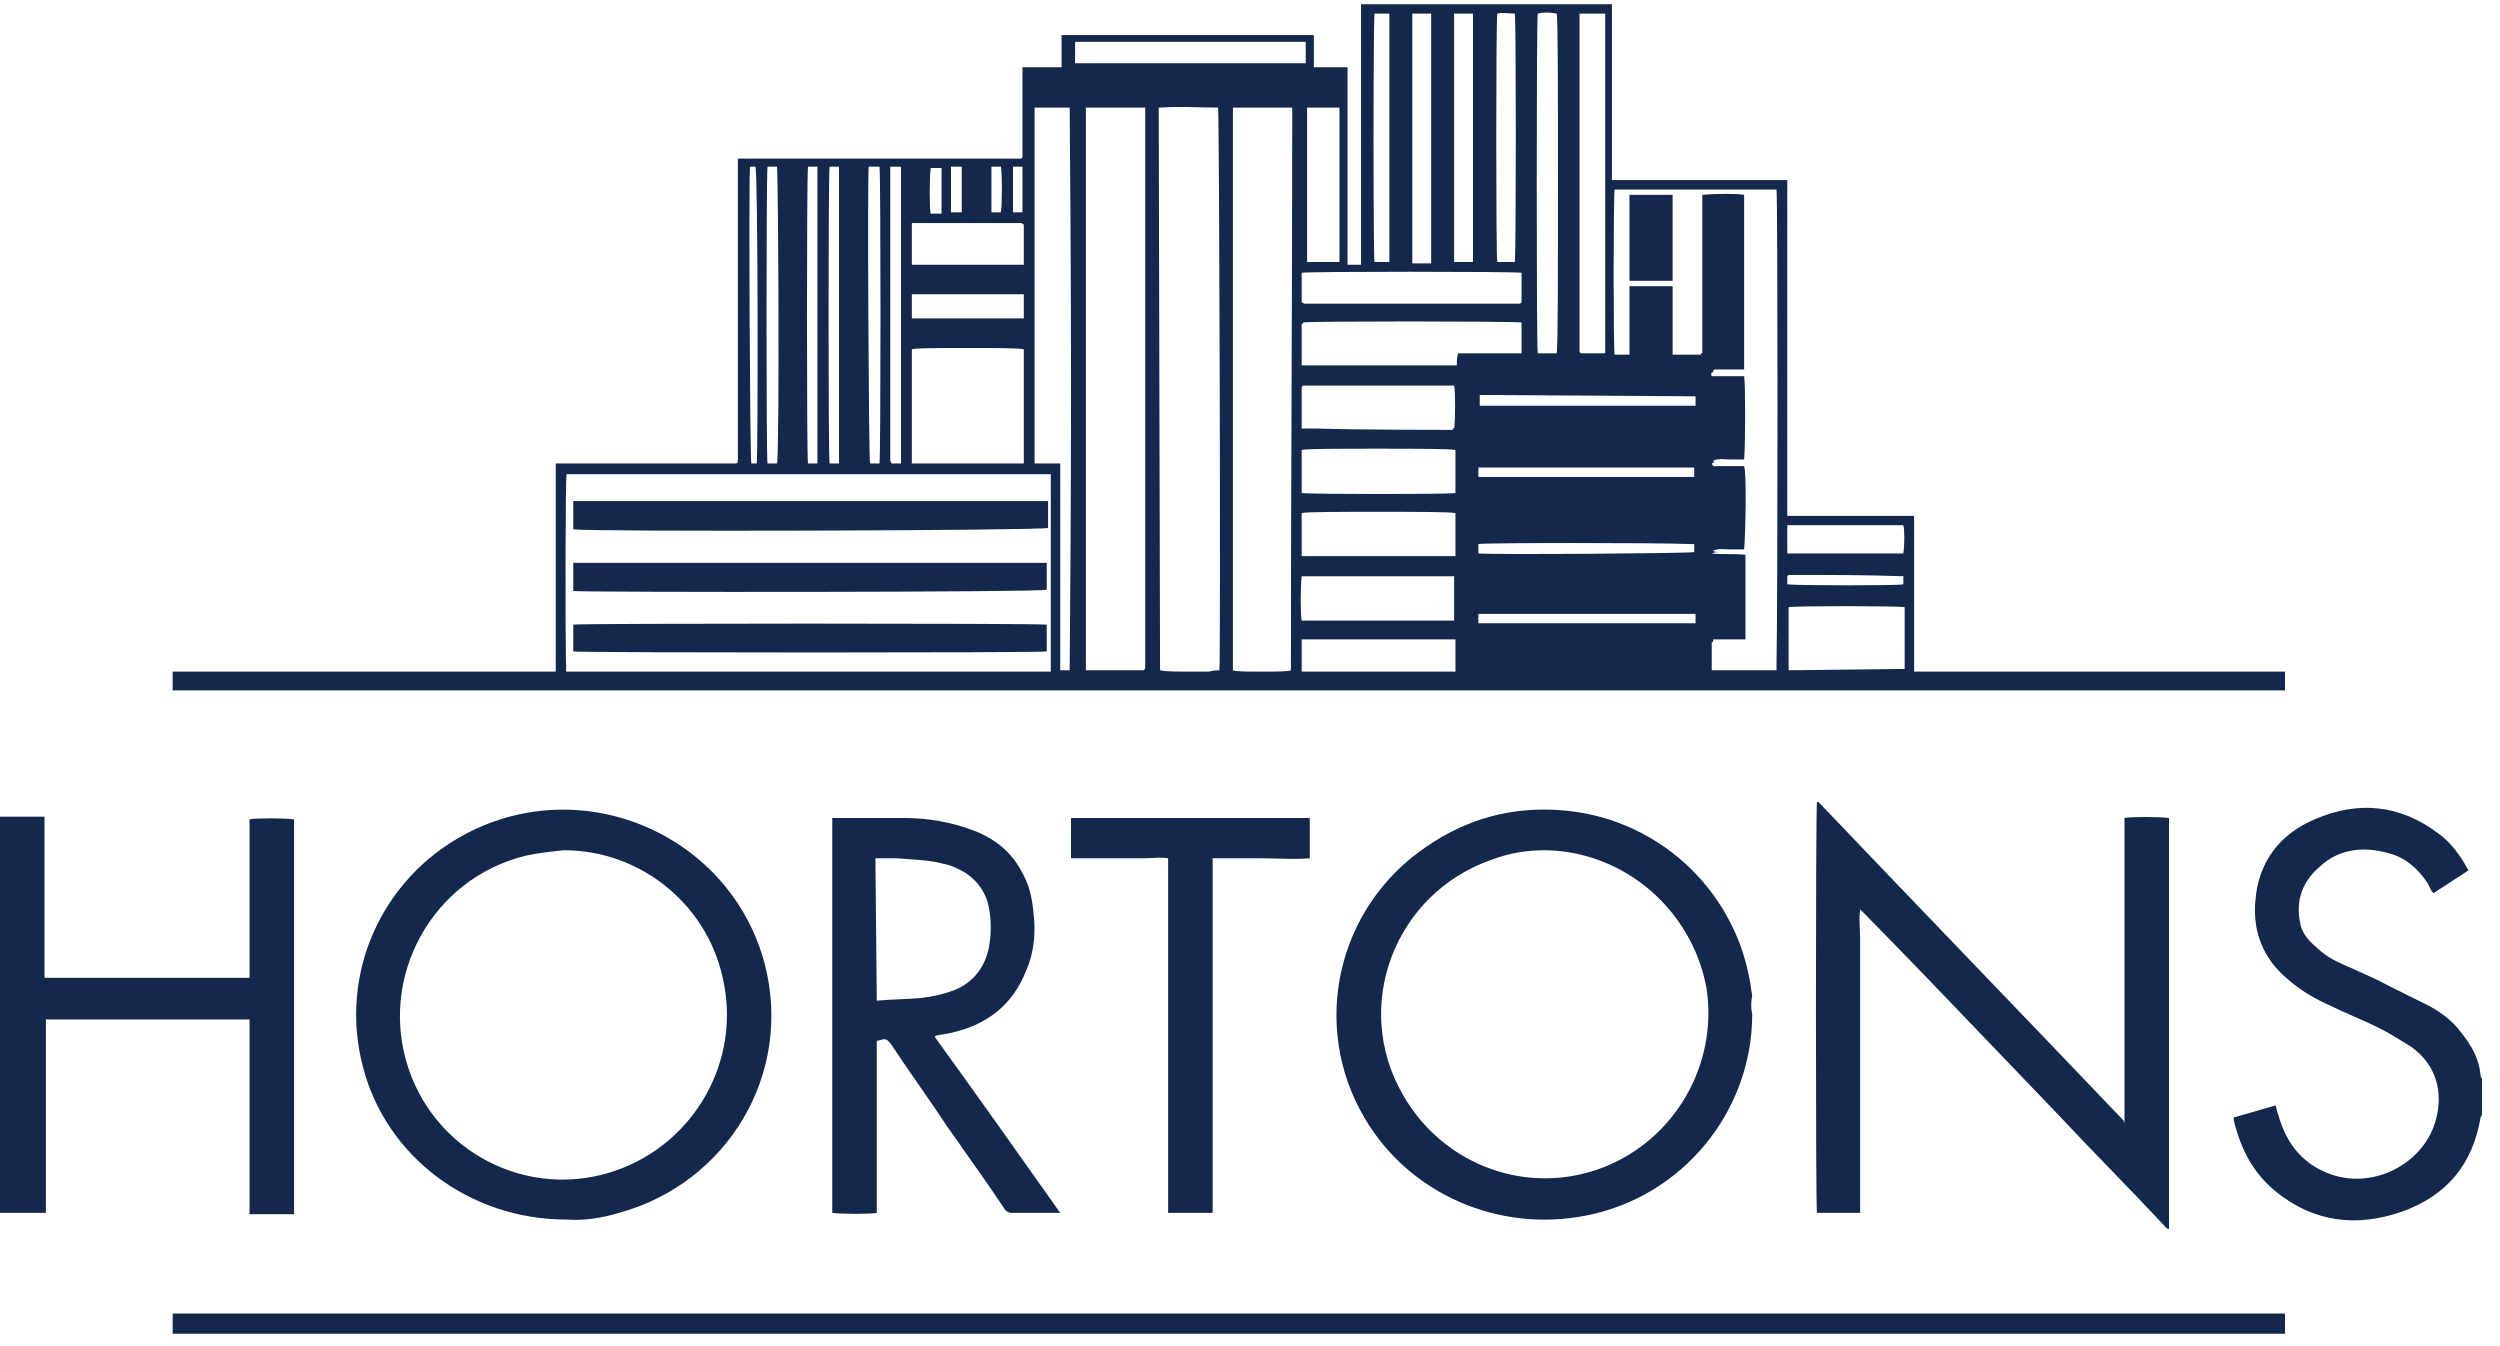 <?xml version="1.0" encoding="UTF-8"?>
<svg xmlns="http://www.w3.org/2000/svg" width="130" height="70" viewBox="0 0 130 70" fill="none">
  <path fill-rule="evenodd" clip-rule="evenodd" d="M92.939 26.824V9.365H83.82V8.876V0.217H70.774V0.706V13.276V13.765H70.073V3.499H68.319V1.823H55.202V3.499H53.168V5.105V6.642V8.178L53.098 8.248H53.028H52.958H38.649H38.578H38.508H38.438H38.368V23.891V23.96V24.03L38.298 24.1H28.899V34.925H8.978V35.902H118.821V34.925H99.533V26.824H92.939ZM29.439 34.925H54.641V24.659H29.53H29.46C29.398 25.156 29.391 32.998 29.439 34.925ZM67.688 34.925H75.684V33.248H67.688V34.925ZM92.939 27.312H98.972C99.042 27.522 99.042 28.36 98.972 28.779H92.939V27.312ZM82.137 18.164V0.845V0.706H83.47V18.374H82.207L82.137 18.304V18.164ZM79.963 0.706C80.243 0.636 80.594 0.636 80.945 0.706C81.015 0.845 81.015 5.105 81.015 9.435C81.015 13.765 81.015 18.164 80.945 18.374H79.963C79.892 18.095 79.892 1.125 79.963 0.706ZM77.858 0.706C78.041 0.66 78.223 0.674 78.425 0.689C78.534 0.697 78.648 0.706 78.77 0.706C78.84 0.985 78.84 13.066 78.77 13.625H77.858C77.788 13.346 77.788 1.195 77.858 0.706ZM75.614 0.706H76.596V13.625H75.614V0.706ZM73.439 0.706H74.421V13.695H73.93H73.439V0.706ZM71.475 0.706H72.247V13.625H72.037H71.475C71.405 13.416 71.405 1.264 71.475 0.706ZM79.121 14.184V14.952V15.72L79.051 15.79H78.77H67.828C67.793 15.79 67.775 15.772 67.758 15.755C67.74 15.738 67.723 15.72 67.688 15.72V14.184C67.968 14.114 78.63 14.114 79.121 14.184ZM67.968 5.594H69.652V13.625H67.968V5.594ZM52.677 8.667H53.168V11.041H52.677V8.667ZM51.555 8.667H52.046C52.116 8.946 52.116 10.622 52.046 11.041H51.555V8.667ZM49.451 8.667H50.012V11.041H49.451V8.667ZM48.398 8.737H48.96V11.111H48.398C48.328 10.902 48.328 9.226 48.398 8.737ZM47.416 11.6H47.697H53.098C53.133 11.6 53.151 11.617 53.168 11.635C53.186 11.652 53.203 11.67 53.238 11.67V13.765H47.416V11.6ZM47.416 16.558V15.301H53.238V16.558H47.416ZM53.238 18.164V24.1H47.416V18.164C47.557 18.095 48.889 18.095 50.292 18.095H50.292H50.292C51.625 18.095 53.028 18.095 53.238 18.164ZM46.294 23.96V23.891V23.821V8.876V8.807V8.737V8.667H46.855V8.737V24.03V24.1H46.364L46.294 23.96ZM45.172 8.667H45.312H45.382H45.663H45.733C45.803 8.946 45.803 23.681 45.733 24.1H45.663H45.242C45.172 23.821 45.102 9.156 45.172 8.667ZM43.138 8.667H43.629V24.1H43.138C43.068 23.821 43.068 9.156 43.138 8.667ZM42.016 8.667H42.507V24.1H42.016C41.945 23.821 41.945 9.226 42.016 8.667ZM39.911 8.667H40.402C40.472 8.946 40.542 23.611 40.402 24.1H39.911C39.841 23.821 39.841 9.295 39.911 8.667ZM38.999 8.667H39.28C39.42 8.737 39.42 23.611 39.35 24.1H39.069C38.999 23.821 38.929 9.784 38.999 8.667ZM55.623 34.855H55.132V24.1H53.799V5.594H55.623C55.623 5.611 55.624 5.726 55.626 5.928L55.626 5.942L55.626 5.946L55.626 5.947C55.639 7.489 55.693 13.812 55.693 20.189C55.693 26.398 55.642 32.555 55.627 34.343C55.625 34.647 55.623 34.824 55.623 34.855ZM55.904 2.172H67.898V3.29H55.904V2.172ZM67.688 20.12L67.758 20.05H67.898H75.474H75.614C75.684 20.329 75.684 21.796 75.614 22.285H75.544V22.354C75.403 22.354 70.564 22.354 68.529 22.285H67.688V20.12ZM59.551 5.873V34.715C59.551 34.715 59.551 34.785 59.481 34.855H56.465V5.594H59.481H59.551V5.873ZM63.409 34.855C63.339 34.855 63.128 34.855 62.848 34.925H61.936C61.305 34.925 60.603 34.925 60.323 34.855L60.253 5.594H60.323C60.98 5.547 61.669 5.563 62.347 5.579C62.682 5.587 63.014 5.594 63.339 5.594C63.409 5.873 63.479 34.296 63.409 34.855ZM67.127 34.855C66.986 34.925 66.355 34.925 65.654 34.925C64.952 34.925 64.251 34.925 64.111 34.855V5.594H67.197C67.197 10.491 67.179 15.389 67.162 20.277C67.144 25.148 67.127 30.01 67.127 34.855ZM67.688 29.966H75.614V32.201V32.271H67.688C67.618 31.991 67.618 30.525 67.688 29.966ZM75.684 28.919H67.688V26.684C67.828 26.614 69.717 26.614 71.608 26.614H71.616H71.623C73.515 26.614 75.474 26.614 75.684 26.684V28.919ZM75.684 25.637C75.403 25.706 68.109 25.706 67.688 25.637V23.402C67.828 23.332 69.722 23.332 71.616 23.332C73.51 23.332 75.474 23.332 75.684 23.402V25.637ZM75.754 19.002H75.684H67.758H67.688V16.837H67.758V16.768C67.968 16.698 78.349 16.698 79.121 16.768V17.536V18.374H75.824C75.754 18.583 75.754 18.793 75.754 19.002ZM76.876 24.799V24.31H88.099V24.799H76.876ZM88.099 28.29V28.639V28.709C87.819 28.779 77.578 28.849 76.876 28.779V28.709V28.36V28.29C77.157 28.22 86.135 28.22 87.889 28.29H88.099ZM88.169 32.41H76.947H76.876V31.922H76.947H88.099H88.169V32.41ZM88.169 20.608V21.027V21.097H76.947V21.027V20.608V20.539L88.169 20.608ZM92.378 34.505V34.855H89.011V33.388H89.081V33.248H90.765V28.849C90.484 28.814 90.186 28.814 89.888 28.814C89.59 28.814 89.292 28.814 89.011 28.779C89.151 28.709 89.292 28.709 89.432 28.709C89.292 28.709 89.151 28.709 89.081 28.639C89.292 28.535 89.502 28.548 89.713 28.561C89.783 28.565 89.853 28.57 89.923 28.57H90.695C90.765 27.871 90.835 24.659 90.695 24.24H90.414H89.292C89.284 24.24 89.275 24.241 89.266 24.242L89.248 24.245C89.173 24.256 89.069 24.272 89.011 24.1C89.046 24.1 89.064 24.083 89.081 24.065C89.099 24.048 89.116 24.03 89.151 24.03L89.081 23.96C89.292 23.856 89.502 23.869 89.712 23.882C89.783 23.886 89.853 23.891 89.923 23.891H90.695C90.765 23.122 90.765 19.91 90.695 19.561H89.011C88.941 19.421 89.011 19.351 89.081 19.351C89.081 19.212 89.151 19.212 89.222 19.212H90.344H90.695V10.133C90.414 10.064 89.151 10.064 88.52 10.133V16.558V18.374H88.45V18.444H86.977V14.882H84.732V18.444H84.662H84.031H83.961C83.891 18.164 83.891 10.343 83.961 9.854H84.031H92.308H92.378C92.448 10.133 92.448 31.503 92.378 34.505ZM99.042 34.785L93.009 34.855V34.785V31.642V31.572C93.29 31.503 98.62 31.503 99.042 31.572V34.785ZM98.972 29.966V30.385C98.761 30.455 93.5 30.455 92.939 30.385V29.966L93.009 29.896H93.22C95.114 29.896 97.007 29.896 98.972 29.966ZM98.972 29.966C98.972 29.951 98.972 29.942 98.972 29.938L98.973 29.936L98.973 29.936L98.974 29.935C98.975 29.935 98.977 29.937 98.98 29.94C98.989 29.949 99.007 29.966 99.042 29.966H98.972ZM84.732 10.133H86.976V14.603H84.732V10.133ZM110.474 58.389V58.319V42.537C110.755 42.467 112.297 42.467 112.788 42.537V63.906C112.682 63.906 112.616 63.824 112.559 63.755L112.559 63.755L112.559 63.755C112.541 63.733 112.525 63.713 112.508 63.696C111.597 62.719 110.668 61.759 109.739 60.799C108.809 59.839 107.879 58.878 106.967 57.9C105.888 56.78 104.81 55.653 103.729 54.524L103.723 54.518L103.723 54.518L103.723 54.517C101.502 52.197 99.27 49.865 97.007 47.565L96.726 47.285C96.678 47.667 96.695 48.016 96.711 48.333C96.719 48.48 96.726 48.619 96.726 48.752V50.148V51.615V53.012V54.478V55.875V57.341V58.738V60.205V61.601V63.068H94.481C94.411 62.788 94.411 42.257 94.481 41.699H94.552L94.622 41.768C97.247 44.521 99.889 47.274 102.531 50.026L102.533 50.028L102.535 50.03L102.537 50.032L102.539 50.035L102.541 50.036L102.543 50.038L102.545 50.041L102.547 50.043L102.549 50.045L102.551 50.047L102.553 50.049C105.199 52.806 107.845 55.562 110.474 58.319C110.442 58.319 110.424 58.319 110.421 58.325C110.418 58.333 110.435 58.351 110.474 58.389ZM129.027 58.04C129.045 58.022 129.062 58.005 129.062 57.97V56.084C129.062 56.084 128.992 56.014 128.992 55.945C128.922 55.037 128.501 54.338 127.94 53.64C127.519 53.081 126.958 52.662 126.327 52.313L125.279 51.792L124.222 51.266C123.631 50.944 122.998 50.664 122.387 50.394L122.387 50.394C122.201 50.311 122.017 50.23 121.837 50.148C121.346 49.939 120.856 49.66 120.434 49.24C120.014 48.891 119.663 48.472 119.593 47.914C119.383 46.796 119.733 45.819 120.645 45.05C121.627 44.143 122.89 44.003 124.153 44.352C125.064 44.562 125.765 45.19 126.256 45.958C126.273 45.991 126.29 46.028 126.307 46.067L126.307 46.067C126.364 46.193 126.43 46.34 126.538 46.447C126.857 46.235 127.158 46.041 127.459 45.847L127.46 45.847L127.46 45.847L127.46 45.846C127.754 45.657 128.049 45.467 128.361 45.26C127.94 44.492 127.449 43.794 126.748 43.305C124.783 41.838 122.609 41.629 120.365 42.606C118.54 43.374 117.419 44.841 117.278 46.866C117.138 48.472 117.699 49.869 118.961 50.916C119.593 51.475 120.295 51.894 121.066 52.243C121.488 52.453 121.927 52.646 122.367 52.838L122.367 52.839C122.804 53.03 123.242 53.222 123.662 53.431C124.222 53.71 124.783 54.059 125.345 54.408C126.748 55.386 127.028 56.852 126.677 58.179C126.116 60.414 123.591 61.811 121.346 61.112C119.804 60.623 118.892 59.506 118.471 57.97C118.432 57.891 118.414 57.813 118.394 57.722C118.379 57.651 118.361 57.573 118.331 57.481C117.98 57.586 117.612 57.69 117.243 57.795L117.243 57.795L117.243 57.795C116.875 57.9 116.506 58.005 116.156 58.109V58.249C116.507 59.716 117.138 60.973 118.331 61.95C120.295 63.556 122.539 63.836 124.924 62.998C127.239 62.16 128.571 60.554 128.992 58.109C128.992 58.075 129.009 58.057 129.027 58.04ZM2.314 42.467H-0V63.068H2.385V53.012H12.976V63.138H15.291V42.606C14.8 42.536 13.257 42.536 12.976 42.606V45.33V48.123V50.847H2.314V50.358V42.956V42.467ZM77.578 44.701C78.489 44.352 79.401 44.212 80.383 44.212C84.452 44.282 87.959 47.285 88.73 51.335C89.362 55.316 87.117 59.227 83.4 60.693C79.472 62.23 75.052 60.623 72.948 56.922C70.283 52.313 72.527 46.447 77.578 44.701ZM82.488 63.207C87.468 62.23 91.115 57.83 91.115 52.732C91.045 52.453 91.045 52.104 91.115 51.754C91.08 51.615 91.062 51.475 91.045 51.335L91.045 51.335C91.027 51.195 91.01 51.056 90.975 50.916C90.133 46.237 86.135 42.397 80.945 42.117C78.49 41.978 76.245 42.606 74.211 44.003C69.511 47.145 68.108 53.361 70.984 58.179C73.299 62.09 77.928 64.115 82.488 63.207ZM29.32 44.212L29.145 44.231H29.145C28.561 44.295 27.929 44.365 27.355 44.492C22.445 45.679 19.64 50.846 21.253 55.595C22.726 59.925 27.355 62.299 31.704 60.972C35.843 59.715 38.438 55.525 37.666 51.266C36.965 47.145 33.388 44.212 29.32 44.212ZM29.46 63.417C24.41 63.417 20.061 60.135 18.868 55.456C17.606 50.637 19.85 45.679 24.199 43.374C30.372 40.092 38.017 43.444 39.771 50.148C41.244 55.875 37.807 61.531 32.195 63.067C31.283 63.347 30.301 63.486 29.46 63.417ZM46.75 51.964H46.75H46.749H46.749H46.749H46.749H46.749H46.749H46.749C46.364 51.981 45.978 51.999 45.592 52.034L45.522 44.631H46.644C46.843 44.649 47.047 44.663 47.253 44.676C47.846 44.715 48.457 44.755 49.029 44.911C49.45 44.98 49.871 45.19 50.222 45.4C50.853 45.819 51.274 46.447 51.414 47.145C51.554 47.844 51.554 48.612 51.414 49.31C51.204 50.288 50.643 51.056 49.66 51.475C49.099 51.685 48.538 51.824 47.907 51.894C47.521 51.929 47.136 51.947 46.75 51.964L46.75 51.964ZM45.592 63.068V54.129C46.083 53.989 46.083 53.989 46.364 54.338C46.82 55.036 47.293 55.717 47.766 56.398C48.24 57.079 48.714 57.76 49.17 58.459C49.394 58.778 49.622 59.101 49.853 59.427L49.853 59.427C50.629 60.526 51.428 61.657 52.186 62.788C52.256 62.928 52.396 63.068 52.606 63.068H54.921H55.132C52.957 59.995 50.783 56.922 48.608 53.919L48.679 53.849C48.819 53.815 48.941 53.797 49.064 53.78H49.064C49.187 53.762 49.31 53.745 49.45 53.71C51.344 53.291 52.677 52.243 53.378 50.428C53.799 49.45 53.869 48.402 53.729 47.355C53.659 46.657 53.518 46.028 53.168 45.4C52.606 44.282 51.695 43.584 50.572 43.165C49.45 42.746 48.258 42.536 46.995 42.536H43.558H43.278V63.068C43.698 63.137 45.312 63.137 45.592 63.068ZM68.108 42.536V44.631C67.547 44.678 66.986 44.662 66.425 44.647C66.144 44.639 65.864 44.631 65.583 44.631H63.058V45.12V62.579V63.068H60.743V44.631C60.463 44.585 60.182 44.6 59.901 44.616H59.901C59.761 44.624 59.621 44.631 59.481 44.631H58.218H56.956H55.693V42.536H68.108ZM54.5 26.055V27.452C54.22 27.592 30.301 27.662 29.81 27.522V26.055H54.5ZM54.43 33.877V32.48C53.799 32.41 30.091 32.41 29.81 32.48V33.877C30.512 33.947 54.22 33.947 54.43 33.877ZM54.43 29.268V30.664C54.22 30.804 30.512 30.804 29.81 30.734V29.268H54.43ZM8.978 68.305V69.353H118.821V68.305H8.978Z" fill="#13284C"></path>
</svg>
